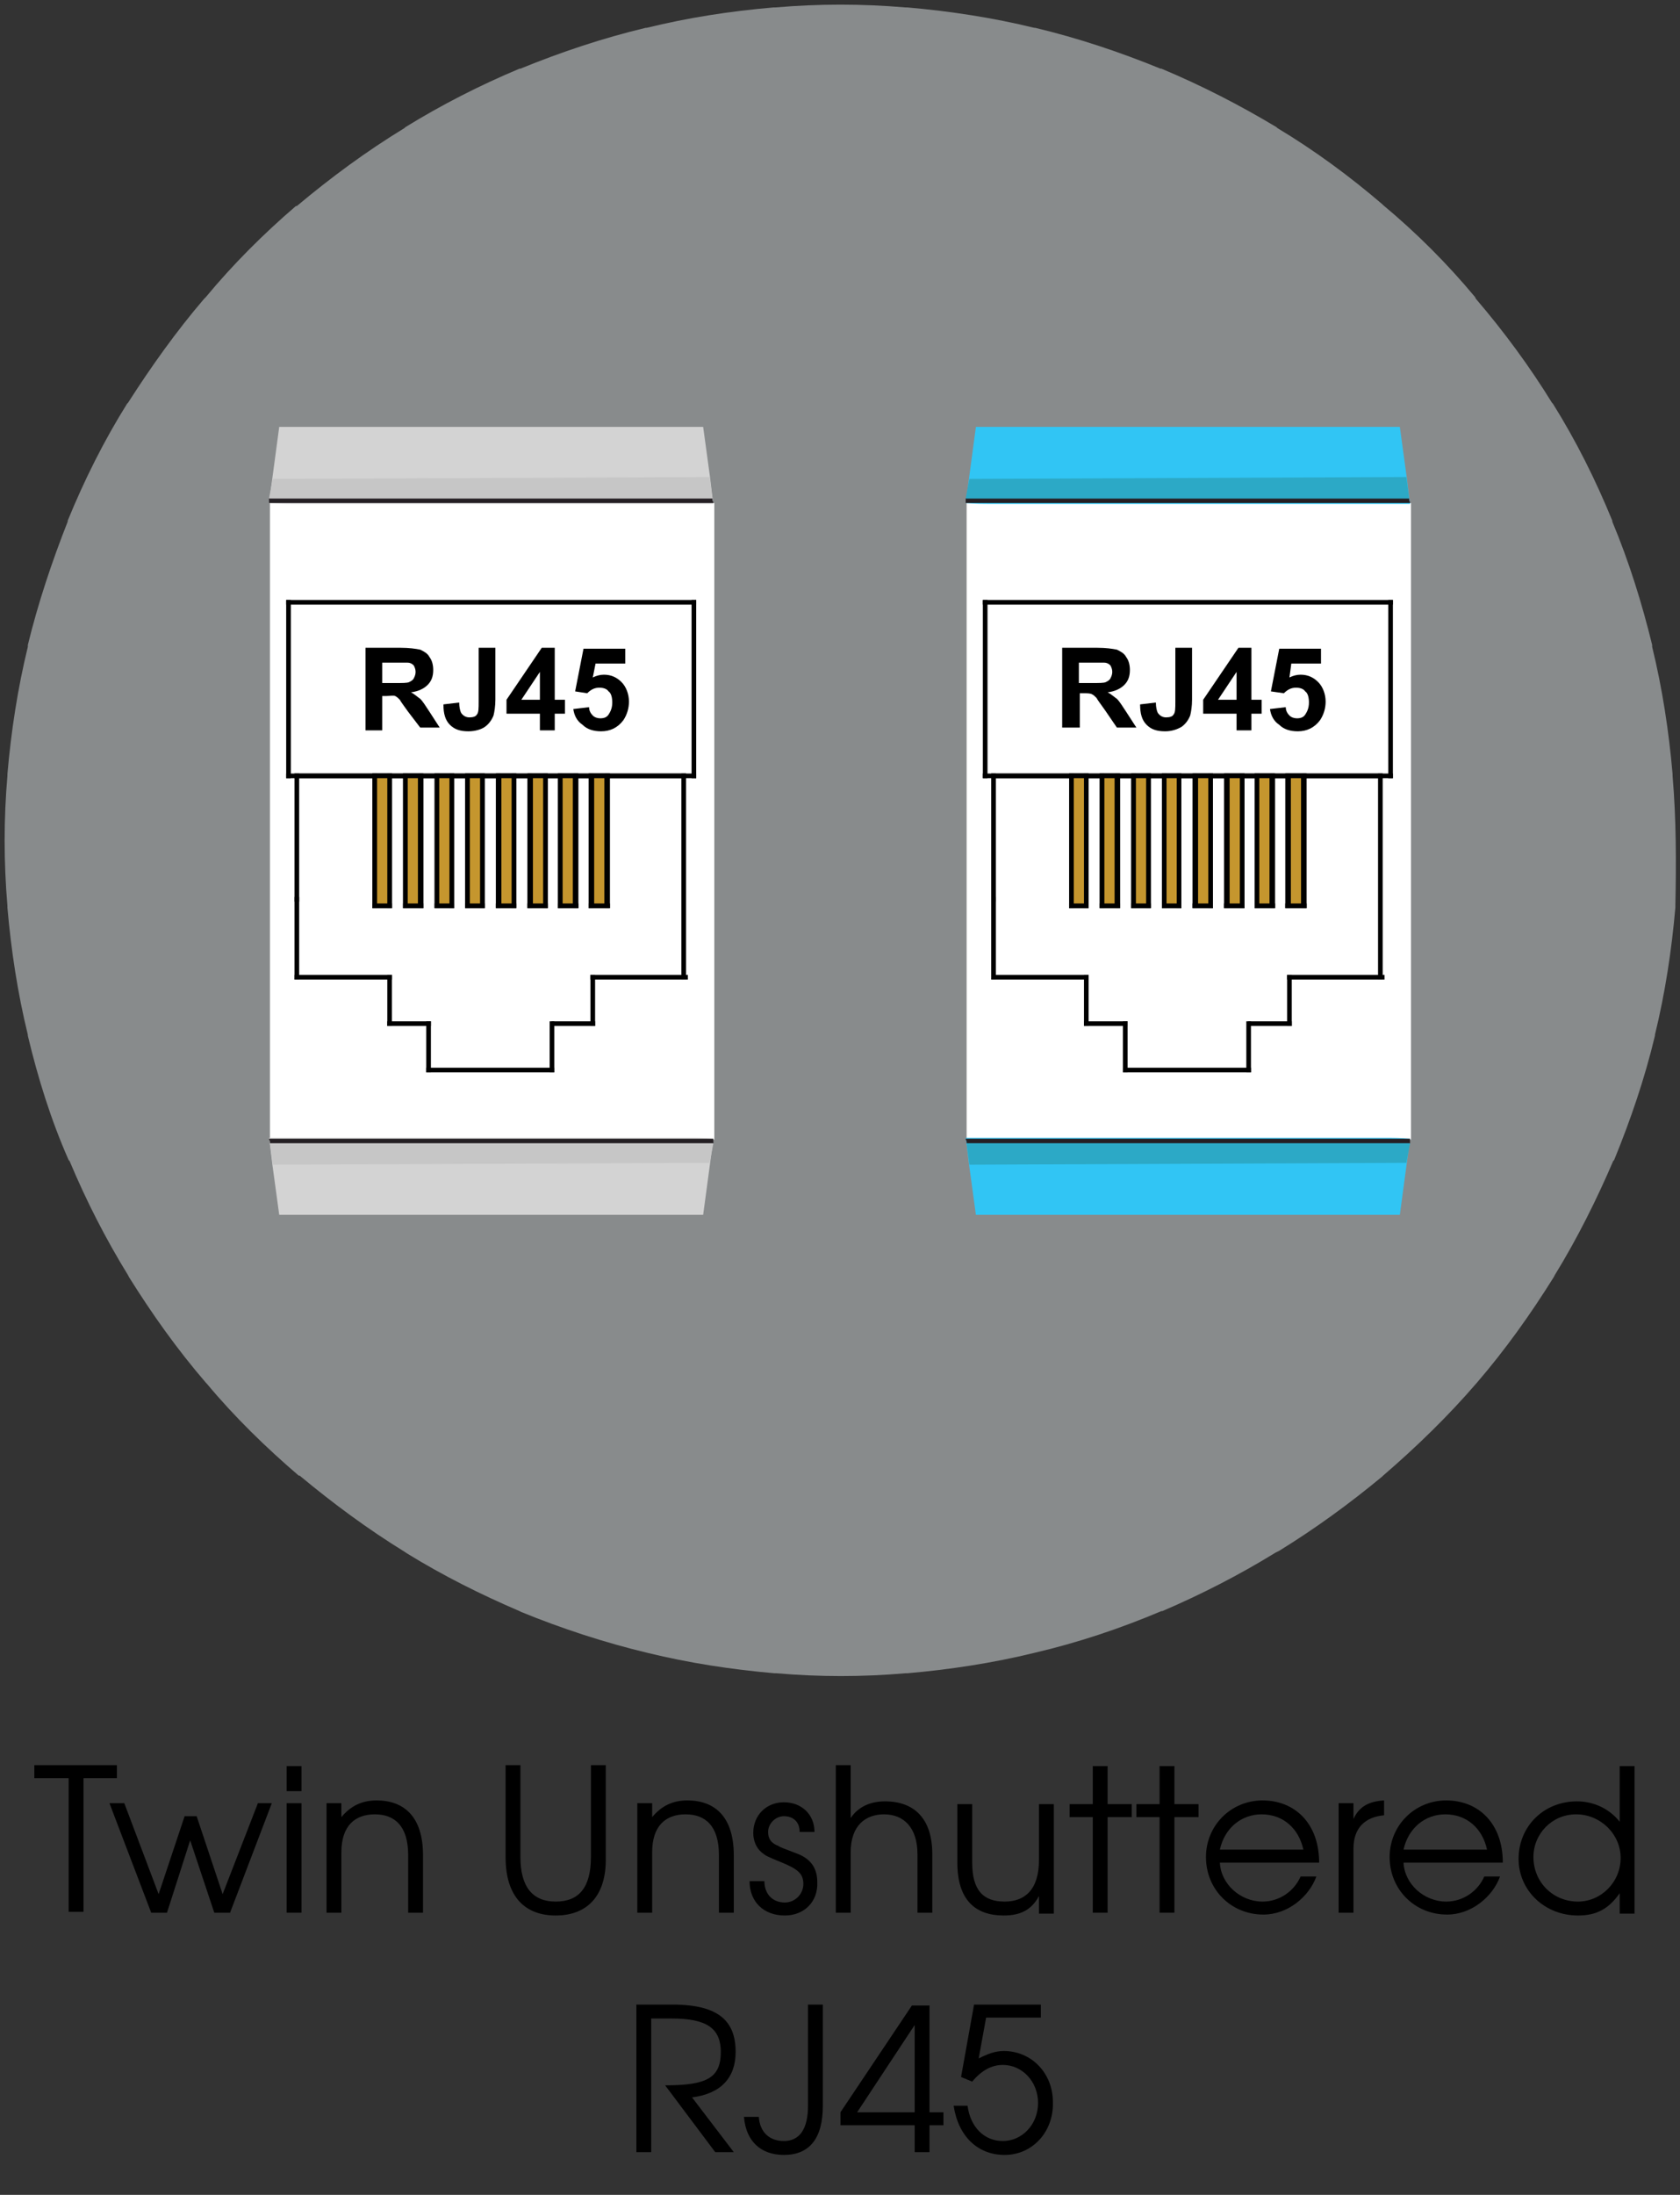 <?xml version="1.0" encoding="utf-8"?>
<!-- Generator: Adobe Illustrator 24.1.3, SVG Export Plug-In . SVG Version: 6.00 Build 0)  -->
<svg version="1.1" id="Layer_1" xmlns="http://www.w3.org/2000/svg" xmlns:xlink="http://www.w3.org/1999/xlink" x="0px" y="0px"
	 viewBox="0 0 181.1 236.5" style="enable-background:new 0 0 181.1 236.5;" xml:space="preserve">
<rect x="0" y="0" width="181.1" height="236.5" fill="#333333" stroke="none"/>
<style type="text/css">
	.st0{fill:#888B8C;}
	.st1{fill:none;stroke:#000000;stroke-width:0.5;stroke-linecap:square;stroke-miterlimit:10;}
	.st2{fill:#C5962E;stroke:#000000;stroke-width:0.5;stroke-linecap:square;stroke-miterlimit:10;}
	.st3{fill:none;}
	.st4{enable-background:new    ;}
	.st5{fill:#FFFFFF;}
	.st6{fill:#D3D3D3;}
	.st7{fill:#252024;}
	.st8{fill:#C6C6C6;}
	.st9{fill:#31C5F4;}
	.st10{fill:#2CA9C6;}
</style>
<path class="st0" d="M180.3,83.6v-0.2c-0.4-4.6-1.1-9.2-2.2-13.7v-0.2c-1.1-4.5-2.5-9-4.3-13.3v-0.1c-1.8-4.4-3.9-8.6-6.4-12.6
	l-0.1-0.1c-2.4-3.9-5.2-7.7-8.2-11.2L159,32c-3-3.6-6.3-6.9-9.9-9.9L149,22c-3.5-3-7.3-5.8-11.3-8.2l-0.1-0.1
	c-4-2.4-8.1-4.5-12.4-6.3h-0.1c-4.4-1.8-8.9-3.3-13.5-4.4h-0.1c-4.5-1.1-9.1-1.8-13.7-2.2h-0.2c-4.7-0.4-9.3-0.4-14,0h-0.2
	C78.7,1.2,74.2,1.9,69.7,3h-0.1C65,4.1,60.5,5.6,56.1,7.4H56c-4.3,1.8-8.4,3.9-12.3,6.3l-0.1,0.1c-4.1,2.5-7.9,5.3-11.6,8.4h-0.1
	c-3.5,3-6.8,6.3-9.7,9.8L22,32.2c-3,3.5-5.7,7.3-8.2,11.2l-0.1,0.1c-2.5,4-4.6,8.2-6.4,12.6v0.1C5.6,60.5,4.1,65,3,69.5v0.2
	c-1.1,4.5-1.8,9.1-2.2,13.7v0.2c-0.4,4.6-0.4,9.3,0,14v0.2c0.4,4.6,1.1,9.2,2.2,13.7v0.1c1.1,4.6,2.5,9.1,4.4,13.4l0.1,0.1
	c1.8,4.3,3.9,8.4,6.3,12.3l0.1,0.2c2.5,4,5.2,7.8,8.3,11.4l0.1,0.1c3,3.6,6.4,6.9,9.9,9.9h0.1c3.6,3,7.4,5.8,11.3,8.2l0.3,0.2
	c3.9,2.4,7.9,4.4,12.1,6.2l0.2,0.1c4.4,1.8,9,3.3,13.6,4.4l0,0c4.5,1.1,9.1,1.8,13.7,2.2h0.2c4.6,0.4,9.3,0.4,13.9,0h0.2
	c4.6-0.4,9.2-1.1,13.7-2.2l0,0c4.7-1.1,9.2-2.6,13.7-4.5h0.1c4.2-1.8,8.3-3.9,12.2-6.3l0.4-0.2c3.9-2.4,7.6-5.1,11.1-8l0.1-0.1
	c3.6-3.1,7-6.4,10.1-10l0,0c3.1-3.6,5.8-7.4,8.3-11.4l0.1-0.2c2.4-3.9,4.5-8.1,6.3-12.3l0.1-0.1c1.8-4.4,3.3-8.8,4.4-13.4v-0.1
	c1.1-4.5,1.8-9.1,2.2-13.7v-0.2C180.7,93,180.7,88.3,180.3,83.6z"/>
<line class="st1" x1="30.2" y1="65.7" x2="30.2" y2="85.3"/>
<line class="st1" x1="76.1" y1="65.7" x2="30.2" y2="65.7"/>
<line class="st1" x1="76.1" y1="85.3" x2="76.1" y2="65.7"/>
<line class="st1" x1="30.2" y1="85.3" x2="76.1" y2="85.3"/>
<line class="st1" x1="45.2" y1="85.3" x2="43.5" y2="85.3"/>
<line class="st1" x1="45.2" y1="100" x2="45.2" y2="85.3"/>
<line class="st1" x1="43.5" y1="100" x2="45.2" y2="100"/>
<line class="st1" x1="43.5" y1="85.3" x2="43.5" y2="100"/>
<line class="st1" x1="66.3" y1="85.3" x2="64.5" y2="85.3"/>
<line class="st1" x1="66.3" y1="100" x2="66.3" y2="85.3"/>
<line class="st1" x1="64.5" y1="100" x2="66.3" y2="100"/>
<line class="st1" x1="64.5" y1="85.3" x2="64.5" y2="100"/>
<line class="st1" x1="62.8" y1="85.3" x2="61" y2="85.3"/>
<line class="st1" x1="62.8" y1="100" x2="62.8" y2="85.3"/>
<line class="st1" x1="61" y1="100" x2="62.8" y2="100"/>
<line class="st1" x1="61" y1="85.3" x2="61" y2="100"/>
<line class="st1" x1="59.3" y1="85.3" x2="57.5" y2="85.3"/>
<line class="st1" x1="59.3" y1="100" x2="59.3" y2="85.3"/>
<line class="st1" x1="57.5" y1="100" x2="59.3" y2="100"/>
<line class="st1" x1="57.5" y1="85.3" x2="57.5" y2="100"/>
<line class="st1" x1="55.8" y1="85.3" x2="54" y2="85.3"/>
<line class="st1" x1="55.8" y1="100" x2="55.8" y2="85.3"/>
<line class="st1" x1="54" y1="100" x2="55.8" y2="100"/>
<line class="st1" x1="54" y1="85.3" x2="54" y2="100"/>
<line class="st1" x1="52.2" y1="85.3" x2="50.5" y2="85.3"/>
<line class="st1" x1="52.2" y1="100" x2="52.2" y2="85.3"/>
<line class="st1" x1="50.5" y1="100" x2="52.2" y2="100"/>
<line class="st1" x1="50.5" y1="85.3" x2="50.5" y2="100"/>
<line class="st1" x1="48.7" y1="85.3" x2="47" y2="85.3"/>
<line class="st1" x1="48.7" y1="100" x2="48.7" y2="85.3"/>
<line class="st1" x1="47" y1="100" x2="48.7" y2="100"/>
<line class="st1" x1="47" y1="85.3" x2="47" y2="100"/>
<line class="st1" x1="41.7" y1="85.3" x2="40" y2="85.3"/>
<line class="st1" x1="41.7" y1="100" x2="41.7" y2="85.3"/>
<line class="st1" x1="40" y1="100" x2="41.7" y2="100"/>
<line class="st1" x1="40" y1="85.3" x2="40" y2="100"/>
<line class="st1" x1="31.2" y1="85.3" x2="75" y2="85.3"/>
<line class="st1" x1="31.2" y1="108.1" x2="31.2" y2="99.3"/>
<line class="st1" x1="31.2" y1="99.3" x2="31.2" y2="85.3"/>
<line class="st1" x1="41.7" y1="113.4" x2="41.7" y2="108.1"/>
<line class="st1" x1="60.1" y1="113.4" x2="60.1" y2="118.6"/>
<line class="st1" x1="46.1" y1="118.6" x2="46.1" y2="113.4"/>
<line class="st1" x1="46.1" y1="113.4" x2="41.7" y2="113.4"/>
<line class="st1" x1="75" y1="85.3" x2="75" y2="108.1"/>
<line class="st1" x1="46.1" y1="118.6" x2="60.1" y2="118.6"/>
<line class="st1" x1="106" y1="108.1" x2="116.5" y2="108.1"/>
<line class="st1" x1="116.5" y1="113.4" x2="116.5" y2="108.1"/>
<line class="st1" x1="120.9" y1="113.4" x2="116.5" y2="113.4"/>
<line class="st1" x1="149.9" y1="108.1" x2="139.4" y2="108.1"/>
<line class="st1" x1="151" y1="65.7" x2="151" y2="85.3"/>
<line class="st1" x1="105.1" y1="65.7" x2="151" y2="65.7"/>
<line class="st1" x1="105.1" y1="85.3" x2="105.1" y2="65.7"/>
<line class="st1" x1="151" y1="85.3" x2="105.1" y2="85.3"/>
<line class="st1" x1="135.9" y1="85.3" x2="137.7" y2="85.3"/>
<line class="st1" x1="135.9" y1="100" x2="135.9" y2="85.3"/>
<line class="st1" x1="137.7" y1="100" x2="135.9" y2="100"/>
<line class="st1" x1="137.7" y1="85.3" x2="137.7" y2="100"/>
<line class="st1" x1="114.9" y1="85.3" x2="116.6" y2="85.3"/>
<line class="st1" x1="114.9" y1="100" x2="114.9" y2="85.3"/>
<line class="st1" x1="116.6" y1="100" x2="114.9" y2="100"/>
<line class="st1" x1="116.6" y1="85.3" x2="116.6" y2="100"/>
<line class="st1" x1="118.4" y1="85.3" x2="120.1" y2="85.3"/>
<line class="st1" x1="118.4" y1="100" x2="118.4" y2="85.3"/>
<line class="st1" x1="120.1" y1="100" x2="118.4" y2="100"/>
<line class="st1" x1="120.1" y1="85.3" x2="120.1" y2="100"/>
<line class="st1" x1="121.9" y1="85.3" x2="123.6" y2="85.3"/>
<line class="st1" x1="121.9" y1="100" x2="121.9" y2="85.3"/>
<line class="st1" x1="123.6" y1="100" x2="121.9" y2="100"/>
<line class="st1" x1="123.6" y1="85.3" x2="123.6" y2="100"/>
<line class="st1" x1="125.4" y1="85.3" x2="127.1" y2="85.3"/>
<line class="st1" x1="125.4" y1="100" x2="125.4" y2="85.3"/>
<line class="st1" x1="127.1" y1="100" x2="125.4" y2="100"/>
<line class="st1" x1="127.1" y1="85.3" x2="127.1" y2="100"/>
<line class="st1" x1="128.9" y1="85.3" x2="130.6" y2="85.3"/>
<line class="st1" x1="128.9" y1="100" x2="128.9" y2="85.3"/>
<line class="st1" x1="130.6" y1="100" x2="128.9" y2="100"/>
<line class="st1" x1="130.6" y1="85.3" x2="130.6" y2="100"/>
<line class="st1" x1="132.4" y1="85.3" x2="134.2" y2="85.3"/>
<line class="st1" x1="132.4" y1="100" x2="132.4" y2="85.3"/>
<line class="st1" x1="134.2" y1="100" x2="132.4" y2="100"/>
<line class="st1" x1="134.2" y1="85.3" x2="134.2" y2="100"/>
<line class="st1" x1="139.4" y1="85.3" x2="141.2" y2="85.3"/>
<line class="st1" x1="139.4" y1="100" x2="139.4" y2="85.3"/>
<line class="st1" x1="141.2" y1="100" x2="139.4" y2="100"/>
<line class="st1" x1="141.2" y1="85.3" x2="141.2" y2="100"/>
<line class="st1" x1="149.9" y1="85.3" x2="106.1" y2="85.3"/>
<line class="st1" x1="149.9" y1="108.1" x2="149.9" y2="99.3"/>
<line class="st1" x1="149.9" y1="99.3" x2="149.9" y2="85.3"/>
<line class="st1" x1="139.4" y1="113.4" x2="139.4" y2="108.1"/>
<line class="st1" x1="121" y1="113.4" x2="121" y2="118.6"/>
<line class="st1" x1="135" y1="118.6" x2="135" y2="113.4"/>
<line class="st1" x1="135" y1="113.4" x2="139.4" y2="113.4"/>
<line class="st1" x1="106.1" y1="85.3" x2="106.1" y2="108.1"/>
<line class="st1" x1="135" y1="118.6" x2="121" y2="118.6"/>
<line class="st1" x1="75.2" y1="108.1" x2="64.7" y2="108.1"/>
<line class="st1" x1="64.7" y1="113.4" x2="64.7" y2="108.1"/>
<line class="st1" x1="60.3" y1="113.4" x2="64.7" y2="113.4"/>
<line class="st1" x1="31.2" y1="108.1" x2="41.7" y2="108.1"/>
<rect x="40" y="85.3" class="st2" width="1.7" height="14.7"/>
<rect x="43.5" y="85.3" class="st2" width="1.7" height="14.7"/>
<rect x="47" y="85.3" class="st2" width="1.7" height="14.7"/>
<rect x="50.5" y="85.3" class="st2" width="1.7" height="14.7"/>
<rect x="54.1" y="85.3" class="st2" width="1.7" height="14.7"/>
<rect x="57.6" y="85.3" class="st2" width="1.7" height="14.7"/>
<rect x="61" y="85.3" class="st2" width="1.7" height="14.7"/>
<rect x="64.6" y="85.3" class="st2" width="1.7" height="14.7"/>
<rect x="114.9" y="85.3" class="st2" width="1.7" height="14.7"/>
<rect x="118.4" y="85.3" class="st2" width="1.7" height="14.7"/>
<rect x="121.9" y="85.3" class="st2" width="1.7" height="14.7"/>
<rect x="125.4" y="85.3" class="st2" width="1.7" height="14.7"/>
<rect x="128.9" y="85.3" class="st2" width="1.7" height="14.7"/>
<rect x="132.4" y="85.3" class="st2" width="1.7" height="14.7"/>
<rect x="135.9" y="85.3" class="st2" width="1.7" height="14.7"/>
<rect x="139.4" y="85.3" class="st2" width="1.7" height="14.7"/>
<rect x="38" y="70.9" class="st3" width="35.1" height="11.6"/>
<g class="st4">
	<path d="M39,80.2v-9.3h4c1,0,1.7,0.1,2.2,0.3c0.5,0.2,0.8,0.5,1.1,0.9s0.4,0.9,0.4,1.5c0,0.7-0.2,1.3-0.6,1.7s-1,0.7-1.8,0.9
		c0.4,0.2,0.7,0.5,1,0.8s0.6,0.8,1.1,1.5l1.1,1.8h-2.2l-1.4-2c-0.5-0.7-0.8-1.2-1-1.4s-0.4-0.3-0.6-0.4c-0.2-0.1-0.5-0.1-0.9-0.1H41
		v3.9h-2V80.2z M40.9,74.8h1.4c0.9,0,1.5,0,1.7-0.1s0.4-0.2,0.5-0.4s0.2-0.4,0.2-0.7c0-0.3-0.1-0.6-0.3-0.8
		c-0.2-0.2-0.4-0.3-0.7-0.4c-0.2,0-0.6,0-1.4,0h-1.5L40.9,74.8L40.9,74.8z"/>
	<path d="M51.7,70.9h1.9v5.9c0,0.8-0.1,1.4-0.2,1.8c-0.2,0.5-0.5,1-1,1.3s-1.1,0.5-1.9,0.5c-0.9,0-1.6-0.3-2.1-0.8s-0.7-1.3-0.7-2.3
		l1.8-0.2c0,0.5,0.1,0.9,0.2,1.1c0.2,0.3,0.5,0.5,0.9,0.5s0.7-0.1,0.9-0.4s0.3-0.7,0.3-1.5v-5.9H51.7z"/>
	<path d="M58.7,80.2v-1.9h-3.8v-1.6l4-5.9h1.5v5.9h1.2v1.6h-1.2v1.9H58.7z M58.7,76.7v-3.2l-2.1,3.2H58.7z"/>
	<path d="M62.4,77.8l1.8-0.2c0.1,0.4,0.2,0.7,0.5,1c0.2,0.2,0.5,0.4,0.9,0.4s0.7-0.2,0.9-0.5s0.4-0.8,0.4-1.4s-0.1-1-0.4-1.3
		s-0.6-0.4-1-0.4c-0.5,0-1,0.2-1.4,0.7l-1.4-0.2l0.9-4.8h4.7v1.7h-3.4l-0.3,1.6c0.4-0.2,0.8-0.3,1.2-0.3c0.8,0,1.5,0.3,2,0.9
		c0.6,0.6,0.8,1.3,0.8,2.2c0,0.8-0.2,1.4-0.7,2.1c-0.6,0.8-1.4,1.2-2.5,1.2c-0.9,0-1.6-0.2-2.1-0.7S62.6,78.5,62.4,77.8z"/>
</g>
<rect x="113.1" y="70.9" class="st3" width="35.1" height="11.6"/>
<g class="st4">
	<path d="M114,80.2v-9.3h4c1,0,1.7,0.1,2.2,0.3c0.5,0.2,0.8,0.5,1.1,0.9c0.3,0.4,0.4,0.9,0.4,1.5c0,0.7-0.2,1.3-0.6,1.7
		c-0.4,0.5-1,0.7-1.8,0.9c0.4,0.2,0.7,0.5,1,0.8s0.6,0.8,1.1,1.5l1.1,1.8h-2.2l-1.4-2c-0.5-0.7-0.8-1.2-1-1.4s-0.4-0.3-0.6-0.4
		s-0.5-0.1-0.9-0.1H116v3.9h-2V80.2z M115.9,74.8h1.4c0.9,0,1.5,0,1.7-0.1s0.4-0.2,0.5-0.4s0.2-0.4,0.2-0.7c0-0.3-0.1-0.6-0.3-0.8
		c-0.2-0.2-0.4-0.3-0.7-0.4c-0.2,0-0.6,0-1.4,0h-1.5v2.4H115.9z"/>
	<path d="M126.8,70.9h1.9v5.9c0,0.8-0.1,1.4-0.2,1.8c-0.2,0.5-0.5,1-1,1.3s-1.1,0.5-1.9,0.5c-0.9,0-1.6-0.3-2.1-0.8
		s-0.7-1.3-0.7-2.3l1.8-0.2c0,0.5,0.1,0.9,0.2,1.1c0.2,0.3,0.5,0.5,0.9,0.5s0.7-0.1,0.9-0.4c0.2-0.2,0.3-0.7,0.3-1.5v-5.9H126.8z"/>
	<path d="M133.8,80.2v-1.9H130v-1.6l4-5.9h1.5v5.9h1.2v1.6h-1.2v1.9H133.8z M133.8,76.7v-3.2l-2.1,3.2H133.8z"/>
	<path d="M137.5,77.8l1.8-0.2c0.1,0.4,0.2,0.7,0.5,1c0.2,0.2,0.5,0.4,0.9,0.4s0.7-0.2,0.9-0.5c0.3-0.3,0.4-0.8,0.4-1.4
		s-0.1-1-0.4-1.3c-0.3-0.3-0.6-0.4-1-0.4c-0.5,0-1,0.2-1.4,0.7l-1.4-0.2l0.9-4.8h4.7v1.7H140l-0.3,1.6c0.4-0.2,0.8-0.3,1.2-0.3
		c0.8,0,1.5,0.3,2,0.9c0.6,0.6,0.8,1.3,0.8,2.2c0,0.8-0.2,1.4-0.7,2.1c-0.6,0.8-1.4,1.2-2.5,1.2c-0.9,0-1.6-0.2-2.1-0.7
		C137.9,79.2,137.6,78.5,137.5,77.8z"/>
</g>
<g>
	<rect x="29.1" y="54.2" class="st5" width="47.9" height="68.6"/>
	<line class="st1" x1="31.1" y1="64.9" x2="31.1" y2="83.6"/>
	<line class="st1" x1="74.8" y1="64.9" x2="31.1" y2="64.9"/>
	<line class="st1" x1="74.8" y1="83.6" x2="74.8" y2="64.9"/>
	<line class="st1" x1="31.1" y1="83.6" x2="74.8" y2="83.6"/>
	<line class="st1" x1="45.4" y1="83.6" x2="43.7" y2="83.6"/>
	<line class="st1" x1="45.4" y1="97.6" x2="45.4" y2="83.6"/>
	<line class="st1" x1="43.7" y1="97.6" x2="45.4" y2="97.6"/>
	<line class="st1" x1="43.7" y1="83.6" x2="43.7" y2="97.6"/>
	<line class="st1" x1="65.5" y1="83.6" x2="63.7" y2="83.6"/>
	<line class="st1" x1="65.5" y1="97.6" x2="65.5" y2="83.6"/>
	<line class="st1" x1="63.7" y1="97.6" x2="65.5" y2="97.6"/>
	<line class="st1" x1="63.7" y1="83.6" x2="63.7" y2="97.6"/>
	<line class="st1" x1="62.1" y1="83.6" x2="60.4" y2="83.6"/>
	<line class="st1" x1="62.1" y1="97.6" x2="62.1" y2="83.6"/>
	<line class="st1" x1="60.4" y1="97.6" x2="62.1" y2="97.6"/>
	<line class="st1" x1="60.4" y1="83.6" x2="60.4" y2="97.6"/>
	<line class="st1" x1="58.8" y1="83.6" x2="57.1" y2="83.6"/>
	<line class="st1" x1="58.8" y1="97.6" x2="58.8" y2="83.6"/>
	<line class="st1" x1="57.1" y1="97.6" x2="58.8" y2="97.6"/>
	<line class="st1" x1="57.1" y1="83.6" x2="57.1" y2="97.6"/>
	<line class="st1" x1="55.4" y1="83.6" x2="53.7" y2="83.6"/>
	<line class="st1" x1="55.4" y1="97.6" x2="55.4" y2="83.6"/>
	<line class="st1" x1="53.7" y1="97.6" x2="55.4" y2="97.6"/>
	<line class="st1" x1="53.7" y1="83.6" x2="53.7" y2="97.6"/>
	<line class="st1" x1="52" y1="83.6" x2="50.4" y2="83.6"/>
	<line class="st1" x1="52" y1="97.6" x2="52" y2="83.6"/>
	<line class="st1" x1="50.4" y1="97.6" x2="52" y2="97.6"/>
	<line class="st1" x1="50.4" y1="83.6" x2="50.4" y2="97.6"/>
	<line class="st1" x1="48.7" y1="83.6" x2="47.1" y2="83.6"/>
	<line class="st1" x1="48.7" y1="97.6" x2="48.7" y2="83.6"/>
	<line class="st1" x1="47.1" y1="97.6" x2="48.7" y2="97.6"/>
	<line class="st1" x1="47.1" y1="83.6" x2="47.1" y2="97.6"/>
	<line class="st1" x1="42" y1="83.6" x2="40.4" y2="83.6"/>
	<line class="st1" x1="42" y1="97.6" x2="42" y2="83.6"/>
	<line class="st1" x1="40.4" y1="97.6" x2="42" y2="97.6"/>
	<line class="st1" x1="40.4" y1="83.6" x2="40.4" y2="97.6"/>
	<line class="st1" x1="32" y1="83.6" x2="73.7" y2="83.6"/>
	<line class="st1" x1="32" y1="105.3" x2="32" y2="96.9"/>
	<line class="st1" x1="32" y1="96.9" x2="32" y2="83.6"/>
	<line class="st1" x1="42" y1="110.3" x2="42" y2="105.3"/>
	<line class="st1" x1="59.5" y1="110.3" x2="59.5" y2="115.3"/>
	<line class="st1" x1="46.2" y1="115.3" x2="46.2" y2="110.3"/>
	<line class="st1" x1="46.2" y1="110.3" x2="42" y2="110.3"/>
	<line class="st1" x1="73.7" y1="83.6" x2="73.7" y2="105.3"/>
	<line class="st1" x1="46.2" y1="115.3" x2="59.5" y2="115.3"/>
	<line class="st1" x1="73.9" y1="105.3" x2="63.9" y2="105.3"/>
	<line class="st1" x1="63.9" y1="110.3" x2="63.9" y2="105.3"/>
	<line class="st1" x1="59.7" y1="110.3" x2="63.9" y2="110.3"/>
	<line class="st1" x1="32" y1="105.3" x2="42" y2="105.3"/>
	<rect x="40.4" y="83.6" class="st2" width="1.6" height="14"/>
	<rect x="43.7" y="83.6" class="st2" width="1.6" height="14"/>
	<rect x="47.1" y="83.6" class="st2" width="1.6" height="14"/>
	<rect x="50.4" y="83.6" class="st2" width="1.6" height="14"/>
	<rect x="53.8" y="83.6" class="st2" width="1.6" height="14"/>
	<rect x="57.2" y="83.6" class="st2" width="1.6" height="14"/>
	<rect x="60.4" y="83.6" class="st2" width="1.6" height="14"/>
	<rect x="63.8" y="83.6" class="st2" width="1.6" height="14"/>
	<rect x="38.5" y="69.9" class="st3" width="33.4" height="11"/>
	<g class="st4">
		<path d="M39.4,78.7v-8.9h3.8c0.9,0,1.6,0.1,2.1,0.2c0.4,0.2,0.8,0.4,1,0.8c0.3,0.4,0.4,0.9,0.4,1.4c0,0.7-0.2,1.2-0.6,1.6
			s-1,0.7-1.8,0.8c0.4,0.2,0.7,0.5,1,0.7c0.3,0.3,0.6,0.8,1,1.4l1.1,1.7h-2.1L44,76.7c-0.5-0.7-0.8-1.1-0.9-1.3
			c-0.2-0.2-0.3-0.3-0.5-0.4s-0.6,0-1,0h-0.4v3.7H39.4z M41.2,73.6h1.3c0.9,0,1.4,0,1.6-0.1c0.2-0.1,0.4-0.2,0.5-0.4
			c0.1-0.2,0.2-0.4,0.2-0.7c0-0.3-0.1-0.5-0.2-0.7c-0.2-0.2-0.4-0.3-0.7-0.3c-0.1,0-0.6,0-1.3,0h-1.4C41.2,71.4,41.2,73.6,41.2,73.6
			z"/>
		<path d="M51.6,69.8h1.8v5.6c0,0.7-0.1,1.3-0.2,1.7c-0.2,0.5-0.5,0.9-0.9,1.2s-1.1,0.5-1.8,0.5c-0.9,0-1.5-0.2-2-0.7
			s-0.7-1.2-0.7-2.2l1.7-0.2c0,0.5,0.1,0.9,0.2,1.1c0.2,0.3,0.5,0.5,0.9,0.5s0.7-0.1,0.8-0.3c0.2-0.2,0.2-0.7,0.2-1.4V69.8z"/>
		<path d="M58.2,78.7v-1.8h-3.6v-1.5l3.8-5.6h1.4v5.6h1.1v1.5h-1.1v1.8H58.2z M58.2,75.4v-3l-2,3H58.2z"/>
		<path d="M61.8,76.4l1.7-0.2c0,0.4,0.2,0.7,0.4,0.9c0.2,0.2,0.5,0.3,0.8,0.3c0.4,0,0.7-0.1,0.9-0.4c0.2-0.3,0.4-0.7,0.4-1.3
			c0-0.5-0.1-1-0.4-1.2c-0.2-0.3-0.6-0.4-1-0.4c-0.5,0-0.9,0.2-1.3,0.6L62,74.5l0.9-4.6h4.5v1.6h-3.2L63.9,73
			c0.4-0.2,0.8-0.3,1.2-0.3c0.8,0,1.4,0.3,1.9,0.8s0.8,1.3,0.8,2.1c0,0.7-0.2,1.4-0.6,2c-0.6,0.8-1.4,1.2-2.4,1.2
			c-0.8,0-1.5-0.2-2-0.7C62.2,77.7,61.9,77.1,61.8,76.4z"/>
	</g>
	<g>
		<path class="st6" d="M30.1,46h45.7l0.6,4.4c0.2,1.3,0.3,2.6,0.5,3.9c-0.9,0-1.9,0-2.8,0H31.9c-1,0-1.9,0-2.9-0.1"/>
		<path class="st7" d="M29,53.7h47.8c0,0.1,0,0.3,0.1,0.4v0.1c-16,0-31.9,0-47.9,0c0-0.1,0-0.1,0-0.2S29,53.8,29,53.7z"/>
		<polygon class="st8" points="29.4,51.6 76.5,51.4 76.8,53.7 29,53.7 		"/>
	</g>
	<g>
		<path class="st6" d="M75.8,130.9H30.1l-0.6-4.4c-0.2-1.3-0.3-2.6-0.5-3.9c0.9,0,1.9,0,2.8,0H74c1,0,1.9,0,2.9,0.1"/>
		<path class="st7" d="M76.9,123.2H29.1c0-0.1,0-0.3-0.1-0.4v-0.1c16,0,31.9,0,47.9,0c0,0.1,0,0.1,0,0.2S76.9,123.1,76.9,123.2z"/>
		<polygon class="st8" points="76.5,125.3 29.4,125.5 29.1,123.2 76.9,123.2 		"/>
	</g>
</g>
<g>
	<rect x="104.2" y="54.2" class="st5" width="47.9" height="68.6"/>
	<line class="st1" x1="106.2" y1="64.9" x2="106.2" y2="83.6"/>
	<line class="st1" x1="149.9" y1="64.9" x2="106.2" y2="64.9"/>
	<line class="st1" x1="149.9" y1="83.6" x2="149.9" y2="64.9"/>
	<line class="st1" x1="106.2" y1="83.6" x2="149.9" y2="83.6"/>
	<line class="st1" x1="120.5" y1="83.6" x2="118.8" y2="83.6"/>
	<line class="st1" x1="120.5" y1="97.6" x2="120.5" y2="83.6"/>
	<line class="st1" x1="118.8" y1="97.6" x2="120.5" y2="97.6"/>
	<line class="st1" x1="118.8" y1="83.6" x2="118.8" y2="97.6"/>
	<line class="st1" x1="140.6" y1="83.6" x2="138.8" y2="83.6"/>
	<line class="st1" x1="140.6" y1="97.6" x2="140.6" y2="83.6"/>
	<line class="st1" x1="138.8" y1="97.6" x2="140.6" y2="97.6"/>
	<line class="st1" x1="138.8" y1="83.6" x2="138.8" y2="97.6"/>
	<line class="st1" x1="137.2" y1="83.6" x2="135.5" y2="83.6"/>
	<line class="st1" x1="137.2" y1="97.6" x2="137.2" y2="83.6"/>
	<line class="st1" x1="135.5" y1="97.6" x2="137.2" y2="97.6"/>
	<line class="st1" x1="135.5" y1="83.6" x2="135.5" y2="97.6"/>
	<line class="st1" x1="133.9" y1="83.6" x2="132.2" y2="83.6"/>
	<line class="st1" x1="133.9" y1="97.6" x2="133.9" y2="83.6"/>
	<line class="st1" x1="132.2" y1="97.6" x2="133.9" y2="97.6"/>
	<line class="st1" x1="132.2" y1="83.6" x2="132.2" y2="97.6"/>
	<line class="st1" x1="130.5" y1="83.6" x2="128.8" y2="83.6"/>
	<line class="st1" x1="130.5" y1="97.6" x2="130.5" y2="83.6"/>
	<line class="st1" x1="128.8" y1="97.6" x2="130.5" y2="97.6"/>
	<line class="st1" x1="128.8" y1="83.6" x2="128.8" y2="97.6"/>
	<line class="st1" x1="127.1" y1="83.6" x2="125.5" y2="83.6"/>
	<line class="st1" x1="127.1" y1="97.6" x2="127.1" y2="83.6"/>
	<line class="st1" x1="125.5" y1="97.6" x2="127.1" y2="97.6"/>
	<line class="st1" x1="125.5" y1="83.6" x2="125.5" y2="97.6"/>
	<line class="st1" x1="123.8" y1="83.6" x2="122.2" y2="83.6"/>
	<line class="st1" x1="123.8" y1="97.6" x2="123.8" y2="83.6"/>
	<line class="st1" x1="122.2" y1="97.6" x2="123.8" y2="97.6"/>
	<line class="st1" x1="122.2" y1="83.6" x2="122.2" y2="97.6"/>
	<line class="st1" x1="117.1" y1="83.6" x2="115.5" y2="83.6"/>
	<line class="st1" x1="117.1" y1="97.6" x2="117.1" y2="83.6"/>
	<line class="st1" x1="115.5" y1="97.6" x2="117.1" y2="97.6"/>
	<line class="st1" x1="115.5" y1="83.6" x2="115.5" y2="97.6"/>
	<line class="st1" x1="107.1" y1="83.6" x2="148.8" y2="83.6"/>
	<line class="st1" x1="107.1" y1="105.3" x2="107.1" y2="96.9"/>
	<line class="st1" x1="107.1" y1="96.9" x2="107.1" y2="83.6"/>
	<line class="st1" x1="117.1" y1="110.3" x2="117.1" y2="105.3"/>
	<line class="st1" x1="134.6" y1="110.3" x2="134.6" y2="115.3"/>
	<line class="st1" x1="121.3" y1="115.3" x2="121.3" y2="110.3"/>
	<line class="st1" x1="121.3" y1="110.3" x2="117.1" y2="110.3"/>
	<line class="st1" x1="148.8" y1="83.6" x2="148.8" y2="105.3"/>
	<line class="st1" x1="121.3" y1="115.3" x2="134.6" y2="115.3"/>
	<line class="st1" x1="149" y1="105.3" x2="139" y2="105.3"/>
	<line class="st1" x1="139" y1="110.3" x2="139" y2="105.3"/>
	<line class="st1" x1="134.8" y1="110.3" x2="139" y2="110.3"/>
	<line class="st1" x1="107.1" y1="105.3" x2="117.1" y2="105.3"/>
	<rect x="115.5" y="83.6" class="st2" width="1.6" height="14"/>
	<rect x="118.8" y="83.6" class="st2" width="1.6" height="14"/>
	<rect x="122.2" y="83.6" class="st2" width="1.6" height="14"/>
	<rect x="125.5" y="83.6" class="st2" width="1.6" height="14"/>
	<rect x="128.9" y="83.6" class="st2" width="1.6" height="14"/>
	<rect x="132.3" y="83.6" class="st2" width="1.6" height="14"/>
	<rect x="135.5" y="83.6" class="st2" width="1.6" height="14"/>
	<rect x="138.9" y="83.6" class="st2" width="1.6" height="14"/>
	<rect x="113.6" y="69.9" class="st3" width="33.4" height="11"/>
	<g class="st4">
		<path d="M114.5,78.7v-8.9h3.8c0.9,0,1.6,0.1,2.1,0.2c0.4,0.2,0.8,0.4,1,0.8c0.3,0.4,0.4,0.9,0.4,1.4c0,0.7-0.2,1.2-0.6,1.6
			s-1,0.7-1.8,0.8c0.4,0.2,0.7,0.5,1,0.7c0.3,0.3,0.6,0.8,1,1.4l1.1,1.7h-2.1l-1.3-1.9c-0.5-0.7-0.8-1.1-0.9-1.3
			c-0.2-0.2-0.3-0.3-0.5-0.4s-0.5-0.1-0.9-0.1h-0.4v3.7h-1.9V78.7z M116.3,73.6h1.3c0.9,0,1.4,0,1.6-0.1s0.4-0.2,0.5-0.4
			c0.1-0.2,0.2-0.4,0.2-0.7c0-0.3-0.1-0.5-0.2-0.7c-0.2-0.2-0.4-0.3-0.7-0.3c-0.1,0-0.6,0-1.3,0h-1.4V73.6z"/>
		<path d="M126.7,69.8h1.8v5.6c0,0.7-0.1,1.3-0.2,1.7c-0.2,0.5-0.5,0.9-0.9,1.2c-0.5,0.3-1.1,0.5-1.8,0.5c-0.9,0-1.5-0.2-2-0.7
			s-0.7-1.2-0.7-2.2l1.7-0.2c0,0.5,0.1,0.9,0.2,1.1c0.2,0.3,0.5,0.5,0.9,0.5s0.7-0.1,0.8-0.3c0.2-0.2,0.2-0.7,0.2-1.4V69.8z"/>
		<path d="M133.3,78.7v-1.8h-3.6v-1.5l3.8-5.6h1.4v5.6h1.1v1.5h-1.1v1.8H133.3z M133.3,75.4v-3l-2,3H133.3z"/>
		<path d="M136.9,76.4l1.7-0.2c0,0.4,0.2,0.7,0.4,0.9c0.2,0.2,0.5,0.3,0.8,0.3c0.4,0,0.7-0.1,0.9-0.4s0.4-0.7,0.4-1.3
			c0-0.5-0.1-1-0.4-1.2c-0.2-0.3-0.6-0.4-1-0.4c-0.5,0-0.9,0.2-1.3,0.6l-1.4-0.2l0.9-4.6h4.5v1.6h-3.2L139,73
			c0.4-0.2,0.8-0.3,1.2-0.3c0.8,0,1.4,0.3,1.9,0.8s0.8,1.3,0.8,2.1c0,0.7-0.2,1.4-0.6,2c-0.6,0.8-1.4,1.2-2.4,1.2
			c-0.8,0-1.5-0.2-2-0.7C137.3,77.7,137,77.1,136.9,76.4z"/>
	</g>
	<g>
		<path class="st9" d="M105.2,46h45.7l0.6,4.4c0.2,1.3,0.3,2.6,0.5,3.9c-0.9,0-1.9,0-2.8,0H107c-1,0-1.9,0-2.9-0.1"/>
		<path class="st7" d="M104.1,53.7h47.8c0,0.1,0,0.3,0.1,0.4v0.1c-16,0-31.9,0-47.9,0c0-0.1,0-0.1,0-0.2S104.1,53.8,104.1,53.7z"/>
		<polygon class="st10" points="104.5,51.6 151.6,51.4 151.9,53.7 104.1,53.7 		"/>
	</g>
	<g>
		<path class="st9" d="M150.9,130.9h-45.7l-0.6-4.4c-0.2-1.3-0.3-2.6-0.5-3.9c0.9,0,1.9,0,2.8,0h42.2c1,0,1.9,0,2.9,0.1"/>
		<path class="st7" d="M152,123.2h-47.8c0-0.1,0-0.3-0.1-0.4v-0.1c16,0,31.9,0,47.9,0c0,0.1,0,0.1,0,0.2S152,123.1,152,123.2z"/>
		<polygon class="st10" points="151.6,125.3 104.5,125.5 104.2,123.2 152,123.2 		"/>
	</g>
</g>
<g>
	<path d="M9,191.6v14.4H7.4v-14.4H3.7v-1.4h8.9v1.4H9z"/>
	<path d="M24.8,206.1h-1.7l-2.6-7.8l-2.5,7.8h-1.7l-4.5-11.8h1.6l3.7,9.8l2.8-8.4h1.3l2.8,8.4l3.8-9.8h1.5L24.8,206.1z"/>
	<path d="M30.9,193v-2.7h1.6v2.7H30.9z M30.9,206.1v-11.8h1.6v11.8H30.9z"/>
	<path d="M44,206.1v-6.2c0-3.2-1.5-4.4-3.6-4.4c-2.1,0-3.6,1.2-3.6,4.1v6.5h-1.6v-11.8h1.6v1.5c1-1.2,2.2-1.8,3.8-1.8
		c2.9,0,5,1.7,5,5.9v6.2H44z"/>
	<path d="M59.9,206.4c-3.2,0-5.4-1.9-5.4-6.3v-9.9h1.6v9.9c0,3.2,1.3,4.8,3.8,4.8c2.5,0,3.8-1.5,3.8-4.8v-9.9h1.6v9.9
		C65.4,204.4,63.2,206.4,59.9,206.4z"/>
	<path d="M77.5,206.1v-6.2c0-3.2-1.5-4.4-3.6-4.4c-2.1,0-3.6,1.2-3.6,4.1v6.5h-1.6v-11.8h1.6v1.5c1-1.2,2.2-1.8,3.8-1.8
		c2.9,0,5,1.7,5,5.9v6.2H77.5z"/>
	<path d="M84.6,206.4c-2.3,0-3.8-1.5-3.8-3.7h1.6c0,1.4,0.9,2.3,2.2,2.3c1.1,0,2-0.9,2-2s-0.6-1.6-2.3-2.3c-1.7-0.7-1.7-0.7-2.2-1.1
		c-0.6-0.5-0.9-1.3-0.9-2.1c0-1.9,1.4-3.3,3.3-3.3c1.9,0,3.3,1.3,3.3,3.2h-1.6c0-1.1-0.7-1.7-1.7-1.7c-0.9,0-1.7,0.8-1.7,1.7
		c0,0.7,0.3,1.2,1.1,1.5c0.3,0.2,0.4,0.2,2.2,0.9c1.4,0.6,2,1.6,2,3C88.2,204.9,86.7,206.4,84.6,206.4z"/>
	<path d="M98.9,206.1v-6.3c0-2.9-1.5-4.3-3.6-4.3c-2,0-3.6,1.2-3.6,4.1v6.5h-1.6v-15.9h1.6v5.7c0.8-1.2,2.1-1.8,3.7-1.8
		c3.1,0,5.1,1.8,5.1,5.7v6.3H98.9z"/>
	<path d="M112,206.1v-1.8c-0.8,1.5-2,2.1-3.8,2.1c-3,0-5-1.6-5-5.7v-6.3h1.6v6.3c0,3,1.2,4.2,3.5,4.2c2.2,0,3.7-1.3,3.7-4.5v-6h1.6
		v11.8H112z"/>
	<path d="M119.4,195.8v10.3h-1.6v-10.3h-2.5v-1.4h2.5v-4.1h1.6v4.1h2.6v1.4H119.4z"/>
	<path d="M126.6,195.8v10.3h-1.6v-10.3h-2.5v-1.4h2.5v-4.1h1.6v4.1h2.6v1.4H126.6z"/>
	<path d="M131.5,200.7c0.1,2.3,2.2,4.2,4.6,4.2c1.8,0,3.4-1.1,4.1-2.7h1.7c-0.8,2.2-3.1,4.1-5.7,4.1c-3.5,0-6.2-2.7-6.2-6.2
		c0-3.4,2.7-6.1,6.1-6.1c3.5,0,6.1,2.5,6.1,6.7H131.5z M136,195.5c-2.2,0-4,1.5-4.5,3.8h9C140,197,138.3,195.5,136,195.5z"/>
	<path d="M145.9,199.2v6.9h-1.6v-11.8h1.6v1.7c0.6-1.3,1.6-1.9,3.3-2v1.6C147.1,195.8,145.9,197,145.9,199.2z"/>
	<path d="M151.3,200.7c0.1,2.3,2.2,4.2,4.6,4.2c1.8,0,3.4-1.1,4.1-2.7h1.7c-0.8,2.2-3.1,4.1-5.7,4.1c-3.5,0-6.2-2.7-6.2-6.2
		c0-3.4,2.7-6.1,6.1-6.1c3.5,0,6.1,2.5,6.1,6.7H151.3z M155.8,195.5c-2.2,0-4,1.5-4.5,3.8h9C159.8,197,158.1,195.5,155.8,195.5z"/>
	<path d="M174.6,206.1V204c-1.2,1.7-2.5,2.4-4.5,2.4c-3.6,0-6.4-2.7-6.4-6.1c0-3.5,2.7-6.2,6.3-6.2c1.8,0,3.5,0.8,4.6,2.2v-6h1.6
		v15.9H174.6z M169.9,195.5c-2.6,0-4.6,2.1-4.6,4.6c0,2.7,2.1,4.8,4.8,4.8c2.5,0,4.6-2.1,4.6-4.7S172.5,195.5,169.9,195.5z"/>
	<path d="M74.6,226l4.5,5.9h-2l-5.4-7.2c4.5,0,6-0.8,6-3.6c0-2.6-1.6-3.6-5.3-3.6h-2.2v14.4h-1.6V216h3.9c5,0,6.8,1.8,6.8,5.1
		C79.3,223.9,77.7,225.6,74.6,226z"/>
	<path d="M84.5,232.2c-2.5,0-4.1-1.5-4.3-4.1h1.6c0.1,1.6,1.1,2.6,2.7,2.6c1.7,0,2.6-1.3,2.6-3.8V216h1.6v10.9
		C88.7,230.5,87.2,232.2,84.5,232.2z"/>
	<path d="M100.2,229v2.9h-1.6V229h-8v-1.4l7.7-11.5h1.9v11.5h1.5v1.4H100.2z M98.6,218.2l-6.2,9.4h6.2V218.2z"/>
	<path d="M108.3,232.2c-2.9,0-5-2-5.5-5.3h1.5c0.3,2.3,1.8,3.8,3.8,3.8c2.1,0,3.8-1.8,3.8-4.1s-1.7-4.1-3.8-4.1
		c-1.2,0-2.3,0.6-3.3,1.8l-1.2-0.5l1.4-7.8h7.2v1.4h-5.9l-0.8,4.4c1-0.5,1.8-0.8,2.7-0.8c3,0,5.3,2.4,5.3,5.5
		C113.6,229.7,111.3,232.2,108.3,232.2z"/>
</g>
</svg>
